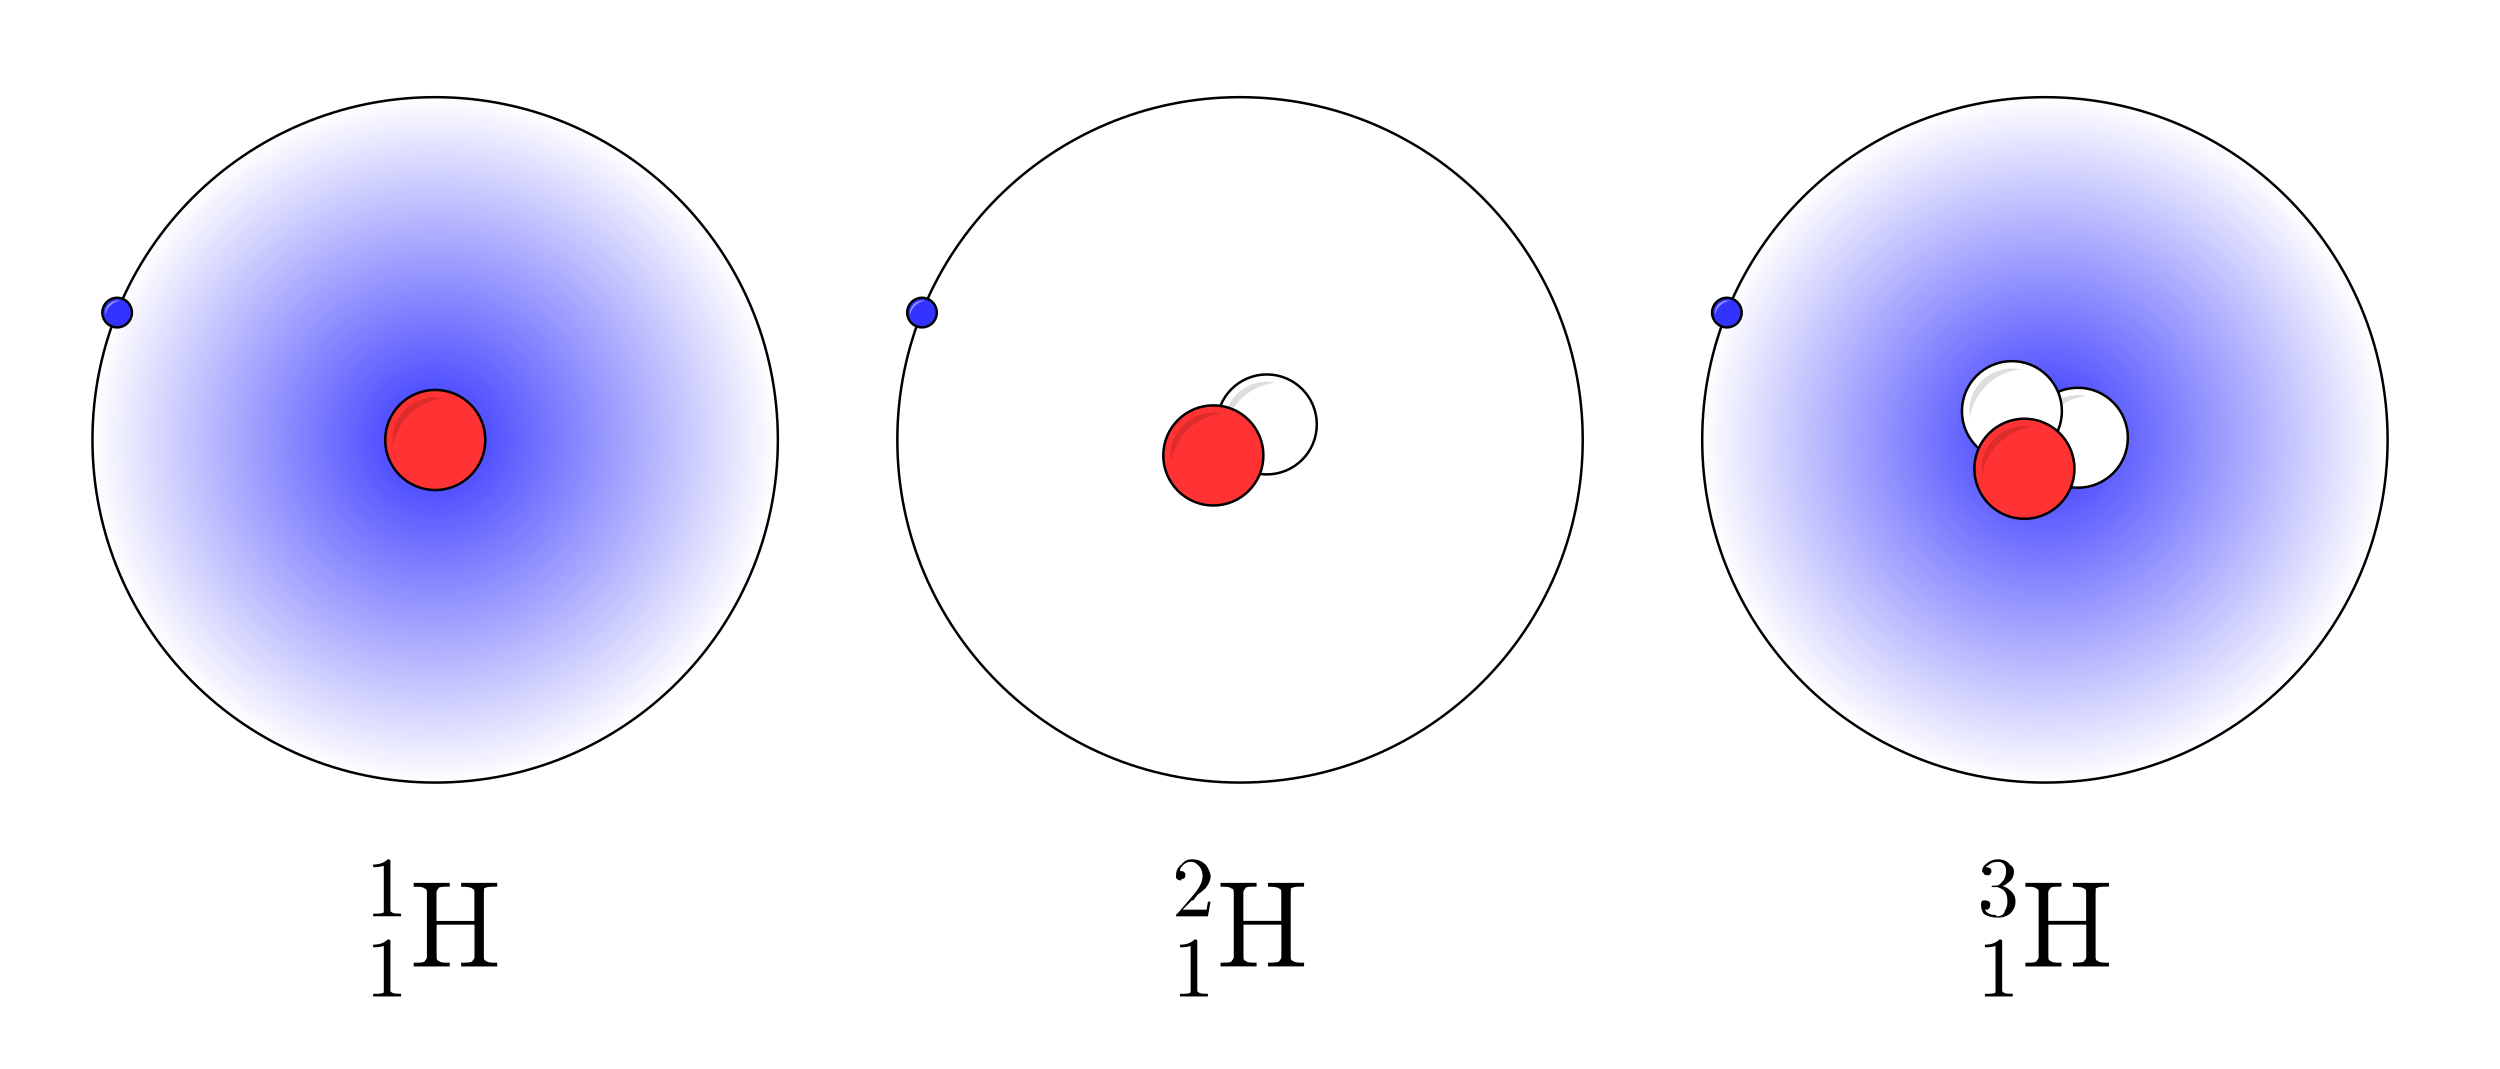 <?xml version="1.0" encoding="UTF-8" standalone="no"?>
<svg
   xmlns:dc="http://purl.org/dc/elements/1.1/"
   xmlns:cc="http://creativecommons.org/ns#"
   xmlns:rdf="http://www.w3.org/1999/02/22-rdf-syntax-ns#"
   xmlns:svg="http://www.w3.org/2000/svg"
   xmlns="http://www.w3.org/2000/svg"
   xmlns:xlink="http://www.w3.org/1999/xlink"
   xmlns:sodipodi="http://sodipodi.sourceforge.net/DTD/sodipodi-0.dtd"
   xmlns:inkscape="http://www.inkscape.org/namespaces/inkscape"
   sodipodi:docname="hydrogen-isotopes.svg"
   inkscape:version="1.0 (4035a4fb49, 2020-05-01)"
   version="1.1"
   id="svg2"
   viewBox="0 0 1180.312 504.668"
   height="504.668"
   width="1180.312">
  <title
     id="title4153">Isotop O-12</title>
  <defs
     id="defs4">
    <linearGradient
       id="linearGradient888"
       inkscape:collect="always">
      <stop
         id="stop884"
         offset="0"
         style="stop-color:#3333ff;stop-opacity:1" />
      <stop
         id="stop886"
         offset="1"
         style="stop-color:#3333ff;stop-opacity:0" />
    </linearGradient>
    <radialGradient
       gradientUnits="userSpaceOnUse"
       r="162.081"
       fy="896.861"
       fx="100"
       cy="896.861"
       cx="100"
       id="radialGradient890"
       xlink:href="#linearGradient888"
       inkscape:collect="always" />
    <radialGradient
       r="162.081"
       fy="896.861"
       fx="100"
       cy="896.861"
       cx="100"
       gradientUnits="userSpaceOnUse"
       id="radialGradient853"
       xlink:href="#linearGradient888"
       inkscape:collect="always" />
    <clipPath
       id="clip110">
      <path
         id="path1206"
         d="M -20.476,-9.163 V 36.022 H 64.603 V -9.163 Z" />
    </clipPath>
    <clipPath
       id="clip111">
      <path
         id="path1217"
         d="M -20.476,-10.106 V 35.079 H 64.603 V -10.106 Z" />
    </clipPath>
    <clipPath
       id="clip112">
      <path
         id="path1228"
         d="m -14.702,-6.827 v 31.63 h 59.556 v -31.63 z" />
    </clipPath>
    <clipPath
       id="clip113">
      <path
         id="path1239"
         d="M -20.37,-4.084 V 41.102 H 64.709 V -4.084 Z" />
    </clipPath>
    <clipPath
       id="clip114">
      <path
         id="path1250"
         d="M -20.37,-5.027 V 40.159 H 64.709 V -5.027 Z" />
    </clipPath>
    <clipPath
       id="clip115">
      <path
         id="path1261"
         d="M -14.628,-3.271 V 28.358 H 44.928 V -3.271 Z" />
    </clipPath>
    <clipPath
       id="clip116">
      <path
         id="path1272"
         d="M -15.185,-6.729 V 38.456 H 69.894 V -6.729 Z" />
    </clipPath>
    <clipPath
       id="clip117">
      <path
         id="path1283"
         d="M -15.185,-7.672 V 37.513 H 69.894 V -7.672 Z" />
    </clipPath>
    <clipPath
       id="clip118">
      <path
         id="path1294"
         d="M -10.998,-5.123 V 26.506 H 48.557 V -5.123 Z" />
    </clipPath>
  </defs>
  <sodipodi:namedview
     inkscape:document-rotation="0"
     fit-margin-bottom="0"
     fit-margin-right="0"
     fit-margin-left="0"
     fit-margin-top="0"
     inkscape:window-maximized="1"
     inkscape:window-y="-12"
     inkscape:window-x="101"
     inkscape:window-height="2120"
     inkscape:window-width="3727"
     units="px"
     showgrid="false"
     inkscape:current-layer="layer1"
     inkscape:document-units="px"
     inkscape:cy="143.44035"
     inkscape:cx="274.20321"
     inkscape:zoom="1.5733126"
     inkscape:pageshadow="2"
     inkscape:pageopacity="0.0"
     borderopacity="1.0"
     bordercolor="#666666"
     pagecolor="#ffffff"
     id="base" />
  <g
     transform="translate(235.797,-689.187)"
     id="layer1"
     inkscape:groupmode="layer"
     inkscape:label="Ebene 1">
    <rect
       id="rect1140"
       width="1180.312"
       height="504.668"
       x="-235.797"
       y="689.187"
       style="fill:#ffffff;stroke-width:1.014" />
    <g
       style="fill:url(#radialGradient890);fill-opacity:1"
       transform="translate(-130.347,1.1572266e-5)"
       id="g882">
      <circle
         style="fill:url(#radialGradient853);fill-opacity:1;stroke:#000000;stroke-width:1.183;stroke-miterlimit:4;stroke-dasharray:none;stroke-opacity:1"
         id="path865"
         cx="100"
         cy="896.861"
         r="161.798" />
      <use
         style="fill:url(#radialGradient890);fill-opacity:1"
         x="0"
         y="0"
         xlink:href="#g863"
         id="use871"
         transform="translate(248.808,117.563)"
         width="100%"
         height="100%" />
    </g>
    <g
       inkscape:tile-y0="131.1184"
       inkscape:tile-x0="-61.894851"
       inkscape:tile-h="48.370961"
       inkscape:tile-w="48.370961"
       inkscape:tile-cy="155.30388"
       inkscape:tile-cx="-37.70937"
       transform="translate(-356.239,165.972)"
       id="g4192">
      <circle
         r="23.594"
         cy="674.234"
         cx="58.132"
         id="circle4162"
         style="fill:#ffffff;fill-opacity:1;fill-rule:evenodd;stroke:#000000;stroke-width:1.183;stroke-linecap:butt;stroke-linejoin:miter;stroke-miterlimit:4;stroke-dasharray:none;stroke-opacity:1" />
      <path
         id="path4164"
         d="m 58.133,654.111 a 20.123,20.123 0 0 0 -20.123,20.123 20.123,20.123 0 0 0 0.265,3.192 27.064,27.064 0 0 1 24.038,-22.868 20.123,20.123 0 0 0 -4.179,-0.448 z"
         style="fill:#000000;fill-opacity:0.129;fill-rule:evenodd;stroke:none;stroke-width:1.183px;stroke-linecap:butt;stroke-linejoin:miter;stroke-opacity:1"
         inkscape:connector-curvature="0" />
    </g>
    <g
       inkscape:tile-y0="67.073326"
       inkscape:tile-x0="-61.363974"
       inkscape:tile-h="48.37096"
       inkscape:tile-w="48.37096"
       inkscape:tile-cy="91.258807"
       inkscape:tile-cx="-37.178493"
       transform="matrix(0.098,0,0,0.098,-326.704,746.112)"
       id="g4156">
      <circle
         style="fill:#ff3333;fill-opacity:1;fill-rule:evenodd;stroke:#000000;stroke-width:12.096px;stroke-linecap:butt;stroke-linejoin:miter;stroke-opacity:1"
         id="path3347"
         cx="282.697"
         cy="317.707"
         r="241.161" />
      <path
         inkscape:connector-curvature="0"
         style="fill:#000000;fill-opacity:0.129;fill-rule:evenodd;stroke:none;stroke-width:1.183px;stroke-linecap:butt;stroke-linejoin:miter;stroke-opacity:1"
         d="M 282.697,112.02 A 205.688,205.688 0 0 0 77.008,317.707 205.688,205.688 0 0 0 79.719,350.336 276.634,276.634 0 0 1 325.416,116.594 205.688,205.688 0 0 0 282.697,112.02 Z"
         id="circle4151" />
    </g>
    <g
       id="g1118"
       transform="translate(909.395,-26.552)">
      <g
         transform="matrix(40.132,0,0,40.132,-211.846,1148.343)"
         id="g1281"
         style="stroke-width:1;stroke-linecap:square;stroke-linejoin:miter;stroke-miterlimit:10;stroke-dasharray:none;stroke-dashoffset:0">
        <clipPath
           id="clipPath2925">
          <path
             d="M -15.185,-6.729 V 38.456 H 69.894 V -6.729 Z"
             id="path2923" />
        </clipPath>
        <g
           clip-path="url(#clip116)"
           id="g1279">
          <g
             fill-opacity="1"
             fill-rule="nonzero;"
             stroke="none"
             fill="#000000"
             id="g1277">
            <path
               d="m 0.297,-0.359 v 0 q 0.094,0.031 0.141,0.109 0.016,0.031 0.016,0.078 0,0.078 -0.062,0.141 -0.062,0.047 -0.141,0.047 -0.109,0 -0.172,-0.047 -0.031,-0.047 -0.031,-0.109 0,-0.047 0.031,-0.047 0.016,0 0.016,0 0.047,0 0.062,0.031 0,0.016 0,0.016 0,0.047 -0.031,0.062 -0.016,0 -0.031,0 0.031,0.062 0.125,0.062 Q 0.234,0 0.234,0 0.312,0 0.328,-0.062 q 0.031,-0.047 0.031,-0.109 0,-0.125 -0.078,-0.156 Q 0.25,-0.344 0.234,-0.344 H 0.188 q -0.016,0 -0.016,0 0,-0.016 0.016,-0.016 0.016,0 0.031,0 0.047,0 0.078,-0.047 v 0 0 0 0 L 0.312,-0.422 q 0.031,-0.047 0.031,-0.109 0,-0.094 -0.078,-0.109 -0.016,0 -0.031,0 -0.062,0 -0.109,0.047 -0.016,0 -0.016,0.016 0.062,0 0.062,0.047 0,0.031 -0.031,0.047 -0.016,0 -0.016,0 -0.047,0 -0.047,-0.031 v 0 0 q -0.016,0 -0.016,-0.016 0,-0.062 0.078,-0.109 0.047,-0.031 0.109,-0.031 0.094,0 0.141,0.062 v 0 q 0.047,0.031 0.047,0.078 0,0.094 -0.078,0.141 -0.031,0.031 -0.062,0.031 z"
               id="path1275" />
          </g>
          <!-- drawing style -->
        </g>
        <!-- clip116 -->
      </g>
      <g
         transform="matrix(40.132,0,0,40.132,-211.846,1186.189)"
         id="g1292"
         style="stroke-width:1;stroke-linecap:square;stroke-linejoin:miter;stroke-miterlimit:10;stroke-dasharray:none;stroke-dashoffset:0">
        <clipPath
           id="clipPath2933">
          <path
             d="M -15.185,-7.672 V 37.513 H 69.894 V -7.672 Z"
             id="path2931" />
        </clipPath>
        <g
           clip-path="url(#clip117)"
           id="g1290">
          <g
             fill-opacity="1"
             fill-rule="nonzero;"
             stroke="none"
             fill="#000000"
             id="g1288">
            <path
               d="m 0.297,-0.641 v 0.562 q 0,0.031 0.016,0.031 0.016,0.016 0.078,0.016 H 0.422 V 0 Q 0.391,0 0.25,0 0.125,0 0.094,0 V -0.031 H 0.125 q 0.078,0 0.094,-0.016 v 0 q 0,-0.016 0,-0.031 V -0.594 q -0.047,0.016 -0.125,0.016 v -0.031 q 0.109,0 0.172,-0.062 0.031,0 0.031,0.016 v 0 0 q 0,0 0,0.016 z"
               id="path1286" />
          </g>
          <!-- drawing style -->
        </g>
        <!-- clip117 -->
      </g>
      <g
         transform="matrix(57.329,0,0,57.329,-190.724,1172.016)"
         id="g1303"
         style="stroke-width:1;stroke-linecap:square;stroke-linejoin:miter;stroke-miterlimit:10;stroke-dasharray:none;stroke-dashoffset:0">
        <clipPath
           id="clipPath2941">
          <path
             d="M -10.998,-5.123 V 26.506 H 48.557 V -5.123 Z"
             id="path2939" />
        </clipPath>
        <g
           clip-path="url(#clip118)"
           id="g1301">
          <g
             fill-opacity="1"
             fill-rule="nonzero;"
             stroke="none"
             fill="#000000"
             id="g1299">
            <path
               d="m 0.609,-0.609 v 0.531 q 0,0.031 0.016,0.031 v 0 Q 0.641,-0.031 0.688,-0.031 H 0.719 V 0 Q 0.688,0 0.562,0 0.453,0 0.422,0 V -0.031 H 0.438 q 0.078,0 0.078,-0.016 0.016,-0.016 0.016,-0.031 V -0.344 h -0.312 v 0.266 q 0,0.031 0.016,0.031 Q 0.25,-0.031 0.297,-0.031 H 0.328 V 0 Q 0.297,0 0.188,0 0.062,0 0.031,0 V -0.031 H 0.062 q 0.062,0 0.062,-0.016 0.016,-0.016 0.016,-0.031 V -0.609 q 0,-0.031 -0.016,-0.031 Q 0.109,-0.656 0.062,-0.656 H 0.031 V -0.688 q 0.031,0 0.156,0 0.109,0 0.141,0 v 0.031 H 0.297 q -0.062,0 -0.062,0.016 Q 0.219,-0.625 0.219,-0.609 V -0.375 h 0.312 v -0.234 q 0,-0.031 -0.016,-0.031 v 0 Q 0.5,-0.656 0.438,-0.656 H 0.422 V -0.688 q 0.031,0 0.141,0 0.125,0 0.156,0 v 0.031 H 0.688 q -0.062,0 -0.078,0.016 0,0.016 0,0.031 z"
               id="path1297" />
          </g>
          <!-- drawing style -->
        </g>
        <!-- clip118 -->
      </g>
    </g>
    <use
       height="100%"
       width="100%"
       id="use4179"
       transform="translate(268.7,119.667)"
       xlink:href="#g4156"
       inkscape:tiled-clone-of="#g4156"
       y="0"
       x="0" />
    <g
       id="g1098"
       transform="translate(317.051,-124.22)">
      <g
         transform="matrix(40.132,0,0,40.132,0.498,1246.017)"
         id="g1215"
         style="stroke-width:1;stroke-linecap:square;stroke-linejoin:miter;stroke-miterlimit:10;stroke-dasharray:none;stroke-dashoffset:0">
        <clipPath
           id="clipPath2877">
          <path
             d="M -20.476,-9.163 V 36.022 H 64.603 V -9.163 Z"
             id="path2875" />
        </clipPath>
        <g
           clip-path="url(#clip110)"
           id="g1213">
          <g
             fill-opacity="1"
             fill-rule="nonzero;"
             stroke="none"
             fill="#000000"
             id="g1211">
            <path
               d="m 0.453,-0.172 v 0 L 0.422,0 H 0.047 q 0,-0.031 0.016,-0.031 v 0 L 0.25,-0.25 q 0.109,-0.125 0.109,-0.219 0,-0.094 -0.062,-0.141 v 0 0 q -0.031,-0.031 -0.078,-0.031 -0.062,0 -0.109,0.062 -0.016,0.016 -0.016,0.047 0,0 0.016,0 0.031,0 0.047,0.031 v 0 q 0,0.016 0,0.016 0,0.047 -0.047,0.047 0,0.016 0,0.016 -0.047,0 -0.063,-0.031 0,-0.016 0,-0.031 0,-0.078 0.063,-0.125 0.047,-0.062 0.125,-0.062 0.109,0 0.172,0.078 0.031,0.047 0.047,0.109 0,0 0,0.016 0,0.062 -0.062,0.141 Q 0.359,-0.297 0.297,-0.25 L 0.25,-0.188 H 0.234 L 0.125,-0.078 h 0.188 q 0.078,0 0.094,0 0,-0.016 0.016,-0.094 z"
               id="path1209" />
          </g>
          <!-- drawing style -->
        </g>
        <!-- clip110 -->
      </g>
      <g
         transform="matrix(40.132,0,0,40.132,0.498,1283.857)"
         id="g1226"
         style="stroke-width:1;stroke-linecap:square;stroke-linejoin:miter;stroke-miterlimit:10;stroke-dasharray:none;stroke-dashoffset:0">
        <clipPath
           id="clipPath2885">
          <path
             d="M -20.476,-10.106 V 35.079 H 64.603 V -10.106 Z"
             id="path2883" />
        </clipPath>
        <g
           clip-path="url(#clip111)"
           id="g1224">
          <g
             fill-opacity="1"
             fill-rule="nonzero;"
             stroke="none"
             fill="#000000"
             id="g1222">
            <path
               d="m 0.297,-0.641 v 0.562 q 0,0.031 0.016,0.031 0.016,0.016 0.078,0.016 H 0.422 V 0 Q 0.391,0 0.25,0 0.125,0 0.094,0 V -0.031 H 0.125 q 0.078,0 0.094,-0.016 v 0 q 0,-0.016 0,-0.031 V -0.594 q -0.047,0.016 -0.125,0.016 v -0.031 q 0.109,0 0.172,-0.062 0.031,0 0.031,0.016 v 0 0 q 0,0 0,0.016 z"
               id="path1220" />
          </g>
          <!-- drawing style -->
        </g>
        <!-- clip111 -->
      </g>
      <g
         transform="matrix(57.329,0,0,57.329,21.62,1269.675)"
         id="g1237"
         style="stroke-width:1;stroke-linecap:square;stroke-linejoin:miter;stroke-miterlimit:10;stroke-dasharray:none;stroke-dashoffset:0">
        <clipPath
           id="clipPath2893">
          <path
             d="m -14.702,-6.827 v 31.63 h 59.556 v -31.63 z"
             id="path2891" />
        </clipPath>
        <g
           clip-path="url(#clip112)"
           id="g1235">
          <g
             fill-opacity="1"
             fill-rule="nonzero;"
             stroke="none"
             fill="#000000"
             id="g1233">
            <path
               d="m 0.609,-0.609 v 0.531 q 0,0.031 0.016,0.031 v 0 Q 0.641,-0.031 0.688,-0.031 H 0.719 V 0 Q 0.688,0 0.562,0 0.453,0 0.422,0 V -0.031 H 0.438 q 0.078,0 0.078,-0.016 0.016,-0.016 0.016,-0.031 V -0.344 h -0.312 v 0.266 q 0,0.031 0.016,0.031 Q 0.25,-0.031 0.297,-0.031 H 0.328 V 0 Q 0.297,0 0.188,0 0.062,0 0.031,0 V -0.031 H 0.062 q 0.062,0 0.062,-0.016 0.016,-0.016 0.016,-0.031 V -0.609 q 0,-0.031 -0.016,-0.031 Q 0.109,-0.656 0.062,-0.656 H 0.031 V -0.688 q 0.031,0 0.156,0 0.109,0 0.141,0 v 0.031 H 0.297 q -0.062,0 -0.062,0.016 Q 0.219,-0.625 0.219,-0.609 V -0.375 h 0.312 v -0.234 q 0,-0.031 -0.016,-0.031 v 0 Q 0.5,-0.656 0.438,-0.656 H 0.422 V -0.688 q 0.031,0 0.141,0 0.125,0 0.156,0 v 0.031 H 0.688 q -0.062,0 -0.078,0.016 0,0.016 0,0.031 z"
               id="path1231" />
          </g>
          <!-- drawing style -->
        </g>
        <!-- clip112 -->
      </g>
    </g>
    <g
       id="g1138"
       transform="translate(-59.651,79.616)">
      <g
         transform="matrix(40.132,0,0,40.132,-3.741,1042.178)"
         id="g1248"
         style="stroke-width:1;stroke-linecap:square;stroke-linejoin:miter;stroke-miterlimit:10;stroke-dasharray:none;stroke-dashoffset:0">
        <clipPath
           id="clipPath2901">
          <path
             d="M -20.37,-4.084 V 41.102 H 64.709 V -4.084 Z"
             id="path2899" />
        </clipPath>
        <g
           clip-path="url(#clip113)"
           id="g1246">
          <g
             fill-opacity="1"
             fill-rule="nonzero;"
             stroke="none"
             fill="#000000"
             id="g1244">
            <path
               d="m 0.297,-0.641 v 0.562 q 0,0.031 0.016,0.031 0.016,0.016 0.078,0.016 H 0.422 V 0 Q 0.391,0 0.25,0 0.125,0 0.094,0 V -0.031 H 0.125 q 0.078,0 0.094,-0.016 v 0 q 0,-0.016 0,-0.031 V -0.594 q -0.047,0.016 -0.125,0.016 v -0.031 q 0.109,0 0.172,-0.062 0.031,0 0.031,0.016 v 0 0 q 0,0 0,0.016 z"
               id="path1242" />
          </g>
          <!-- drawing style -->
        </g>
        <!-- clip113 -->
      </g>
      <g
         transform="matrix(40.132,0,0,40.132,-3.741,1080.021)"
         id="g1259"
         style="stroke-width:1;stroke-linecap:square;stroke-linejoin:miter;stroke-miterlimit:10;stroke-dasharray:none;stroke-dashoffset:0">
        <clipPath
           id="clipPath2909">
          <path
             d="M -20.37,-5.027 V 40.159 H 64.709 V -5.027 Z"
             id="path2907" />
        </clipPath>
        <g
           clip-path="url(#clip114)"
           id="g1257">
          <g
             fill-opacity="1"
             fill-rule="nonzero;"
             stroke="none"
             fill="#000000"
             id="g1255">
            <path
               d="m 0.297,-0.641 v 0.562 q 0,0.031 0.016,0.031 0.016,0.016 0.078,0.016 H 0.422 V 0 Q 0.391,0 0.25,0 0.125,0 0.094,0 V -0.031 H 0.125 q 0.078,0 0.094,-0.016 v 0 q 0,-0.016 0,-0.031 V -0.594 q -0.047,0.016 -0.125,0.016 v -0.031 q 0.109,0 0.172,-0.062 0.031,0 0.031,0.016 v 0 0 q 0,0 0,0.016 z"
               id="path1253" />
          </g>
          <!-- drawing style -->
        </g>
        <!-- clip114 -->
      </g>
      <g
         transform="matrix(57.329,0,0,57.329,17.381,1065.851)"
         id="g1270"
         style="stroke-width:1;stroke-linecap:square;stroke-linejoin:miter;stroke-miterlimit:10;stroke-dasharray:none;stroke-dashoffset:0">
        <clipPath
           id="clipPath2917">
          <path
             d="M -14.628,-3.271 V 28.358 H 44.928 V -3.271 Z"
             id="path2915" />
        </clipPath>
        <g
           clip-path="url(#clip115)"
           id="g1268">
          <g
             fill-opacity="1"
             fill-rule="nonzero;"
             stroke="none"
             fill="#000000"
             id="g1266">
            <path
               d="m 0.609,-0.609 v 0.531 q 0,0.031 0.016,0.031 v 0 Q 0.641,-0.031 0.688,-0.031 H 0.719 V 0 Q 0.688,0 0.562,0 0.453,0 0.422,0 V -0.031 H 0.438 q 0.078,0 0.078,-0.016 0.016,-0.016 0.016,-0.031 V -0.344 h -0.312 v 0.266 q 0,0.031 0.016,0.031 Q 0.25,-0.031 0.297,-0.031 H 0.328 V 0 Q 0.297,0 0.188,0 0.062,0 0.031,0 V -0.031 H 0.062 q 0.062,0 0.062,-0.016 0.016,-0.016 0.016,-0.031 V -0.609 q 0,-0.031 -0.016,-0.031 Q 0.109,-0.656 0.062,-0.656 H 0.031 V -0.688 q 0.031,0 0.156,0 0.109,0 0.141,0 v 0.031 H 0.297 q -0.062,0 -0.062,0.016 Q 0.219,-0.625 0.219,-0.609 V -0.375 h 0.312 v -0.234 q 0,-0.031 -0.016,-0.031 v 0 Q 0.5,-0.656 0.438,-0.656 H 0.422 V -0.688 q 0.031,0 0.141,0 0.125,0 0.156,0 v 0.031 H 0.688 q -0.062,0 -0.078,0.016 0,0.016 0,0.031 z"
               id="path1264" />
          </g>
          <!-- drawing style -->
        </g>
        <!-- clip115 -->
      </g>
    </g>
    <g
       style="stroke-width:3.338"
       id="g863"
       transform="matrix(0.029,0,0,0.029,-307.156,709.987)"
       inkscape:tile-cx="-37.178493"
       inkscape:tile-cy="91.258807"
       inkscape:tile-w="48.37096"
       inkscape:tile-h="48.37096"
       inkscape:tile-x0="-61.363974"
       inkscape:tile-y0="67.073326">
      <circle
         r="241.161"
         cy="317.707"
         cx="282.697"
         id="circle859"
         style="fill:#3333ff;fill-opacity:1;fill-rule:evenodd;stroke:#000000;stroke-width:40.378px;stroke-linecap:butt;stroke-linejoin:miter;stroke-opacity:1" />
      <path
         id="path861"
         d="m 293.54,122.863 a 205.688,205.688 0 0 0 -205.689,205.688 205.688,205.688 0 0 0 2.711,32.629 276.634,276.634 0 0 1 245.697,-233.742 205.688,205.688 0 0 0 -42.719,-4.574 z"
         style="fill:#ffffff;fill-opacity:0.471;fill-rule:evenodd;stroke:none;stroke-width:3.95px;stroke-linecap:butt;stroke-linejoin:miter;stroke-opacity:1"
         inkscape:connector-curvature="0" />
    </g>
    <use
       height="100%"
       width="100%"
       transform="translate(380)"
       id="use855"
       xlink:href="#g882"
       y="0"
       x="0" />
    <use
       x="0"
       y="0"
       xlink:href="#g882"
       id="use857"
       transform="translate(760)"
       width="100%"
       height="100%" />
    <g
       id="g865"
       transform="translate(628.214,-53.564)">
      <use
         height="100%"
         width="100%"
         transform="translate(415.123,109.213)"
         id="use859"
         xlink:href="#g4192"
         inkscape:tiled-clone-of="#g4192"
         y="0"
         x="0" />
      <use
         height="100%"
         width="100%"
         id="use861"
         transform="translate(383.97,96.635)"
         xlink:href="#g4192"
         inkscape:tiled-clone-of="#g4192"
         y="0"
         x="0" />
      <use
         height="100%"
         width="100%"
         id="use863"
         transform="translate(390.762,186.815)"
         xlink:href="#g4156"
         inkscape:tiled-clone-of="#g4156"
         y="0"
         x="0" />
    </g>
    <g
       id="g874"
       transform="translate(245.287,-59.853)">
      <use
         height="100%"
         width="100%"
         transform="translate(415.123,109.213)"
         id="use867"
         xlink:href="#g4192"
         inkscape:tiled-clone-of="#g4192"
         y="0"
         x="0" />
      <use
         height="100%"
         width="100%"
         id="use872"
         transform="translate(390.762,186.815)"
         xlink:href="#g4156"
         inkscape:tiled-clone-of="#g4156"
         y="0"
         x="0" />
    </g>
  </g>
</svg>
